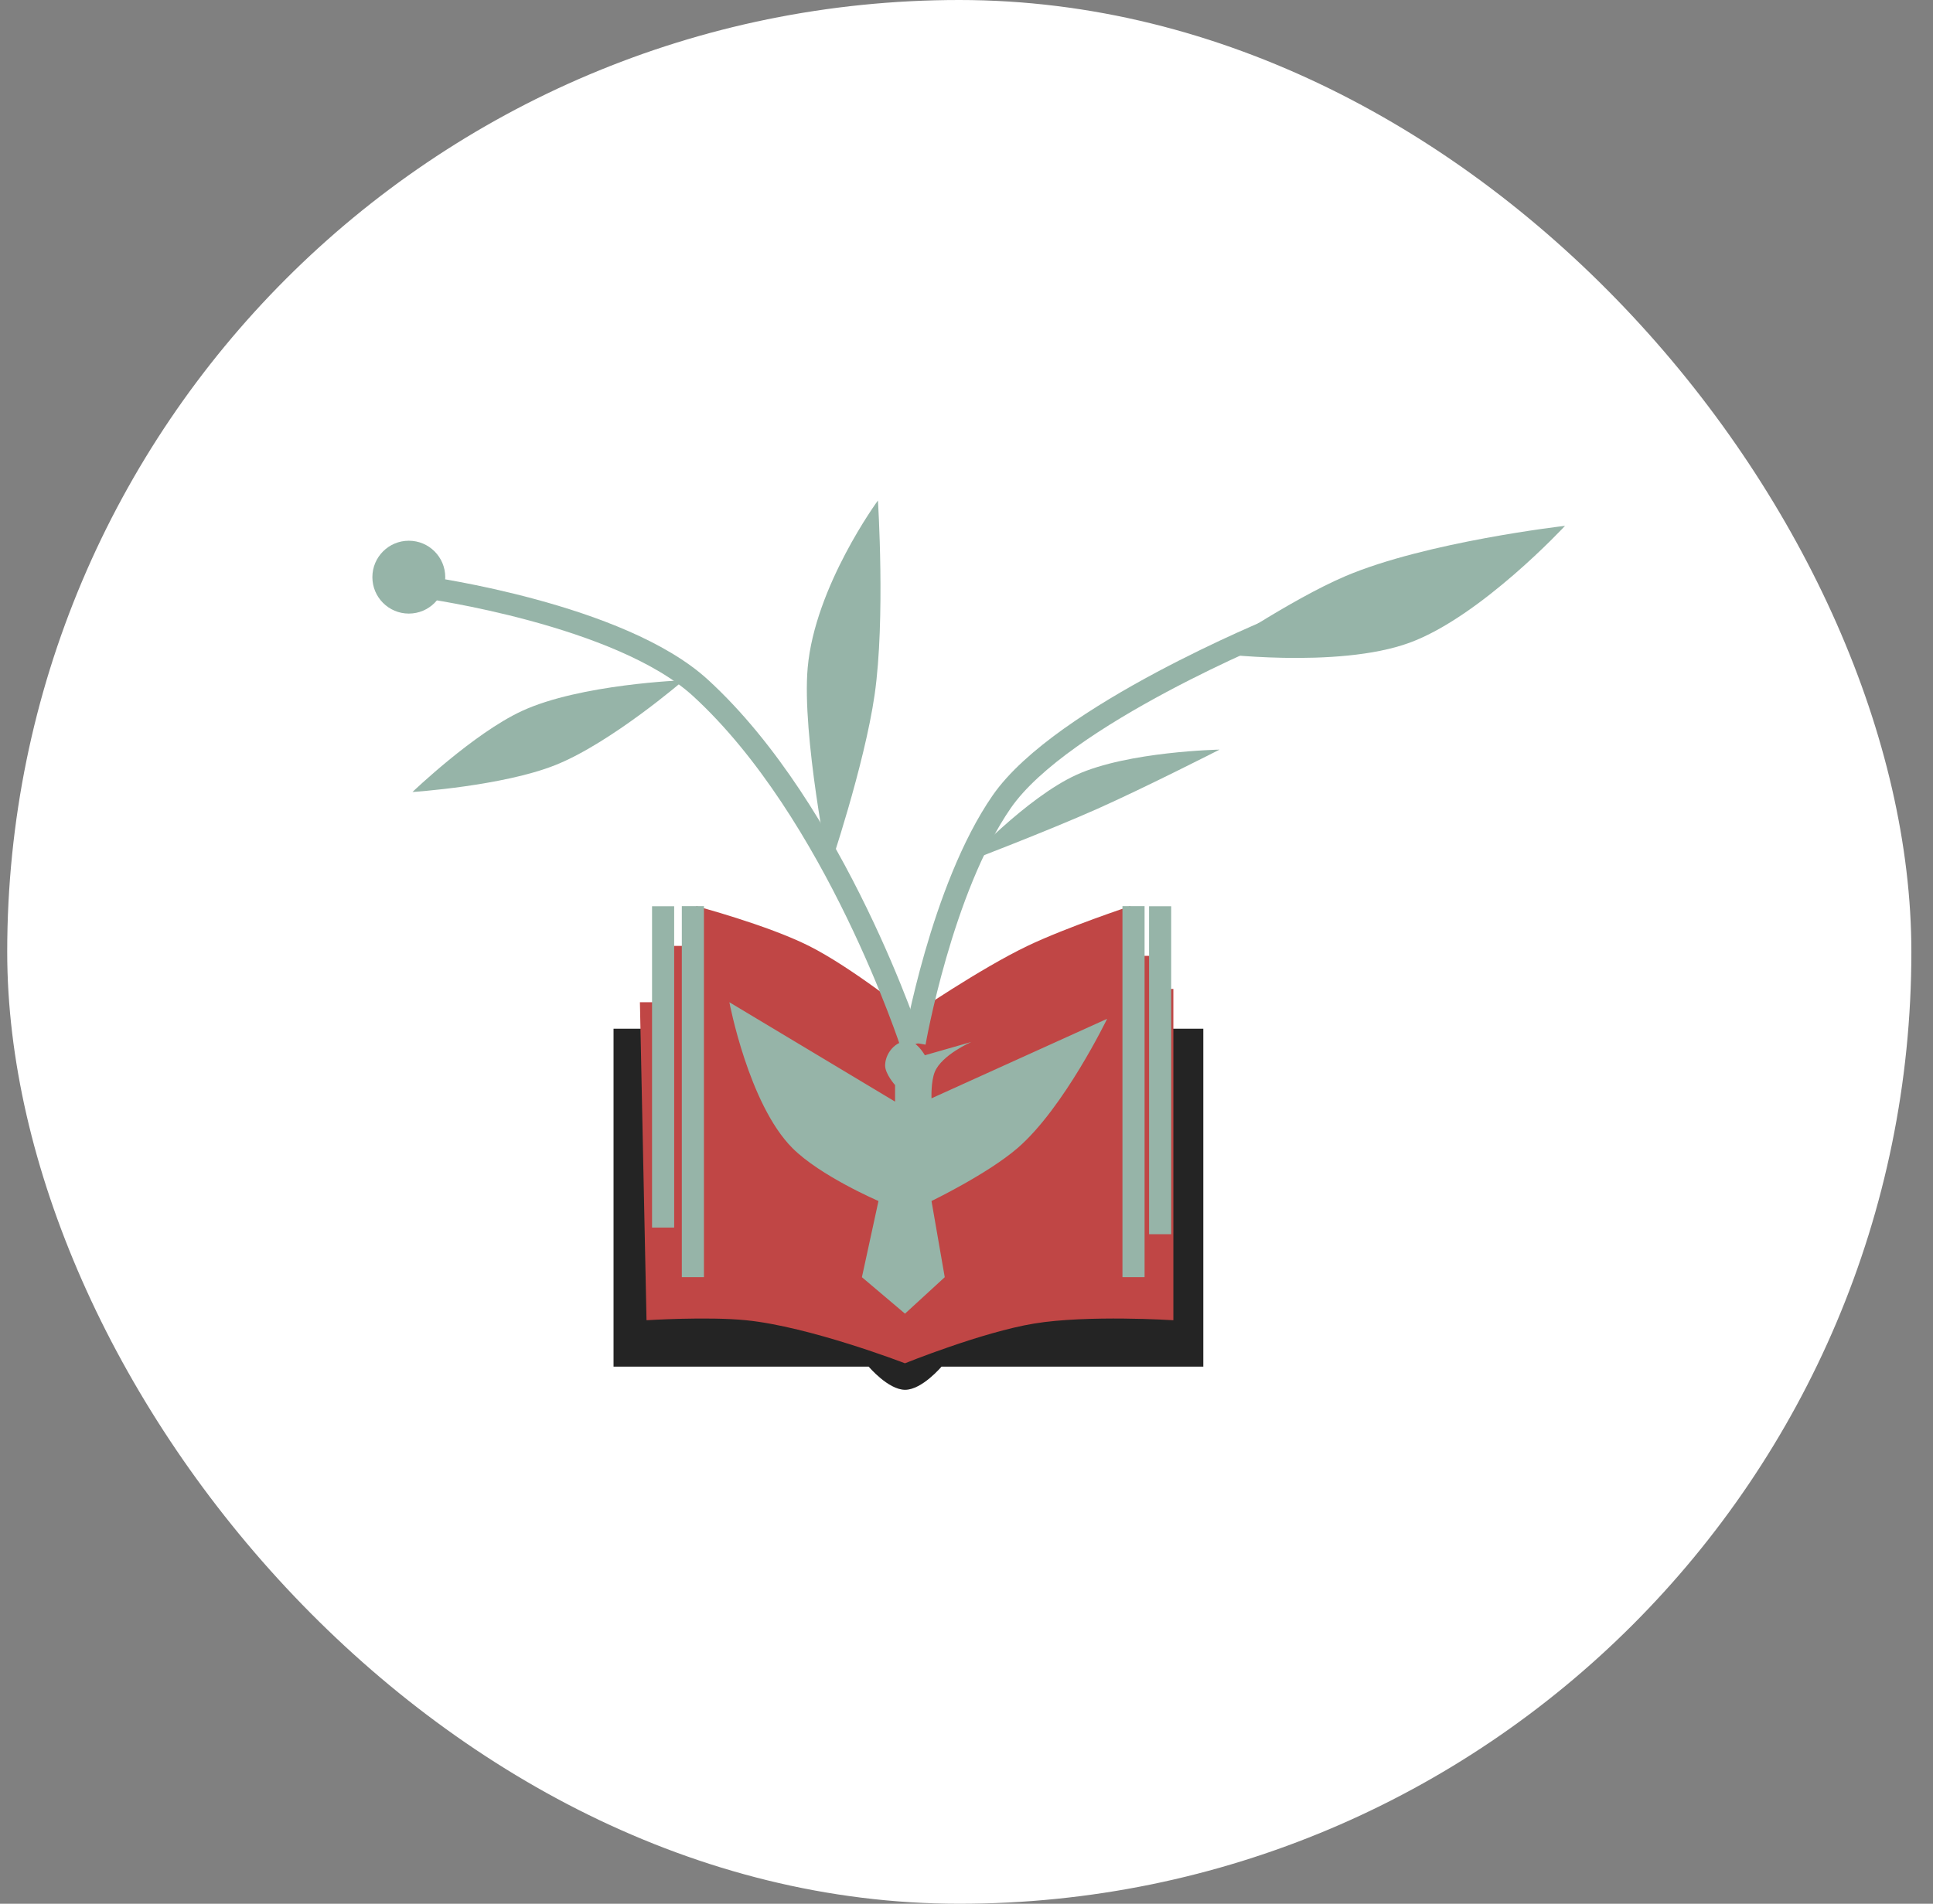 <?xml version="1.0" encoding="UTF-8"?> <svg xmlns="http://www.w3.org/2000/svg" width="67" height="66" viewBox="0 0 67 66" fill="none"><rect x="0" y="0" width="67" height="66" fill="#808080" stroke="none"/><rect x="0.25" width="66" height="66" rx="33" fill="white"></rect><path d="M41.708 35.664H21.266V47.378H30.109C30.109 47.378 30.787 48.182 31.372 48.182C31.957 48.182 32.635 47.378 32.635 47.378H41.708V35.664Z" fill="#242424"></path><path d="M23.099 34.745H22.18L22.409 45.77C22.409 45.77 24.516 45.636 25.855 45.77C28.074 45.991 31.367 47.263 31.367 47.263C31.367 47.263 34.041 46.182 35.846 45.885C37.706 45.579 40.67 45.77 40.67 45.77V34.285H40.096V33.137H39.177V31.414C39.177 31.414 36.962 32.149 35.617 32.792C33.965 33.582 31.597 35.204 31.597 35.204C31.597 35.204 29.538 33.545 28.037 32.792C26.591 32.067 24.132 31.414 24.132 31.414V32.792H23.099V34.745Z" fill="#C04645"></path><path d="M31.024 38.191L25.281 34.746C25.281 34.746 25.947 38.276 27.463 39.799C28.429 40.77 30.449 41.637 30.449 41.637L29.875 44.278L31.368 45.542L32.746 44.278L32.287 41.637C32.287 41.637 34.237 40.695 35.273 39.799C36.882 38.408 38.374 35.32 38.374 35.32L32.287 38.077C32.287 38.077 32.263 37.492 32.402 37.158C32.647 36.569 33.665 36.124 33.665 36.124L32.057 36.584C32.057 36.584 31.839 36.202 31.598 36.124C31.144 35.978 30.689 36.452 30.679 36.928C30.673 37.229 31.024 37.617 31.024 37.617V38.191Z" fill="#96B4A8"></path><path d="M31.6 36.238C31.6 36.238 28.979 28.155 24.281 23.849C21.496 21.296 14.766 20.367 14.766 20.367" stroke="#96B4A8" stroke-width="0.767"></path><path d="M44.236 21.762C44.236 21.762 36.809 24.779 34.72 27.796C32.632 30.813 31.703 36.151 31.703 36.151" stroke="#96B4A8" stroke-width="0.767"></path><path d="M18.085 24.651C16.415 25.426 14.297 27.457 14.297 27.457C14.297 27.457 17.423 27.253 19.252 26.523C21.185 25.752 23.697 23.583 23.697 23.583C23.697 23.583 20.109 23.712 18.085 24.651Z" fill="#96B4A8"></path><path d="M27.995 23.153C27.79 25.485 28.734 30.164 28.734 30.164C28.734 30.164 29.959 26.559 30.316 24.081C30.692 21.463 30.43 17.351 30.43 17.351C30.43 17.351 28.243 20.328 27.995 23.153Z" fill="#96B4A8"></path><path d="M37.315 26.86C35.581 27.647 33.494 29.886 33.494 29.886C33.494 29.886 36.284 28.821 38.031 28.043C39.712 27.294 42.272 25.988 42.272 25.988C42.272 25.988 39.105 26.047 37.315 26.86Z" fill="#96B4A8"></path><path d="M46.632 19.975C44.717 20.791 42.015 22.639 42.015 22.639C42.015 22.639 46.343 23.202 48.855 22.283C51.329 21.378 54.246 18.23 54.246 18.23C54.246 18.23 49.439 18.78 46.632 19.975Z" fill="#96B4A8"></path><circle cx="14.17" cy="20.009" r="1.263" fill="#96B4A8"></circle><path d="M24.016 31.414V44.277" stroke="#96B4A8" stroke-width="0.767"></path><path d="M22.984 31.418V42.558" stroke="#96B4A8" stroke-width="0.767"></path><path d="M40.211 31.418L40.211 42.788" stroke="#96B4A8" stroke-width="0.767"></path><path d="M39.289 31.414V44.277" stroke="#96B4A8" stroke-width="0.767"></path></svg> 